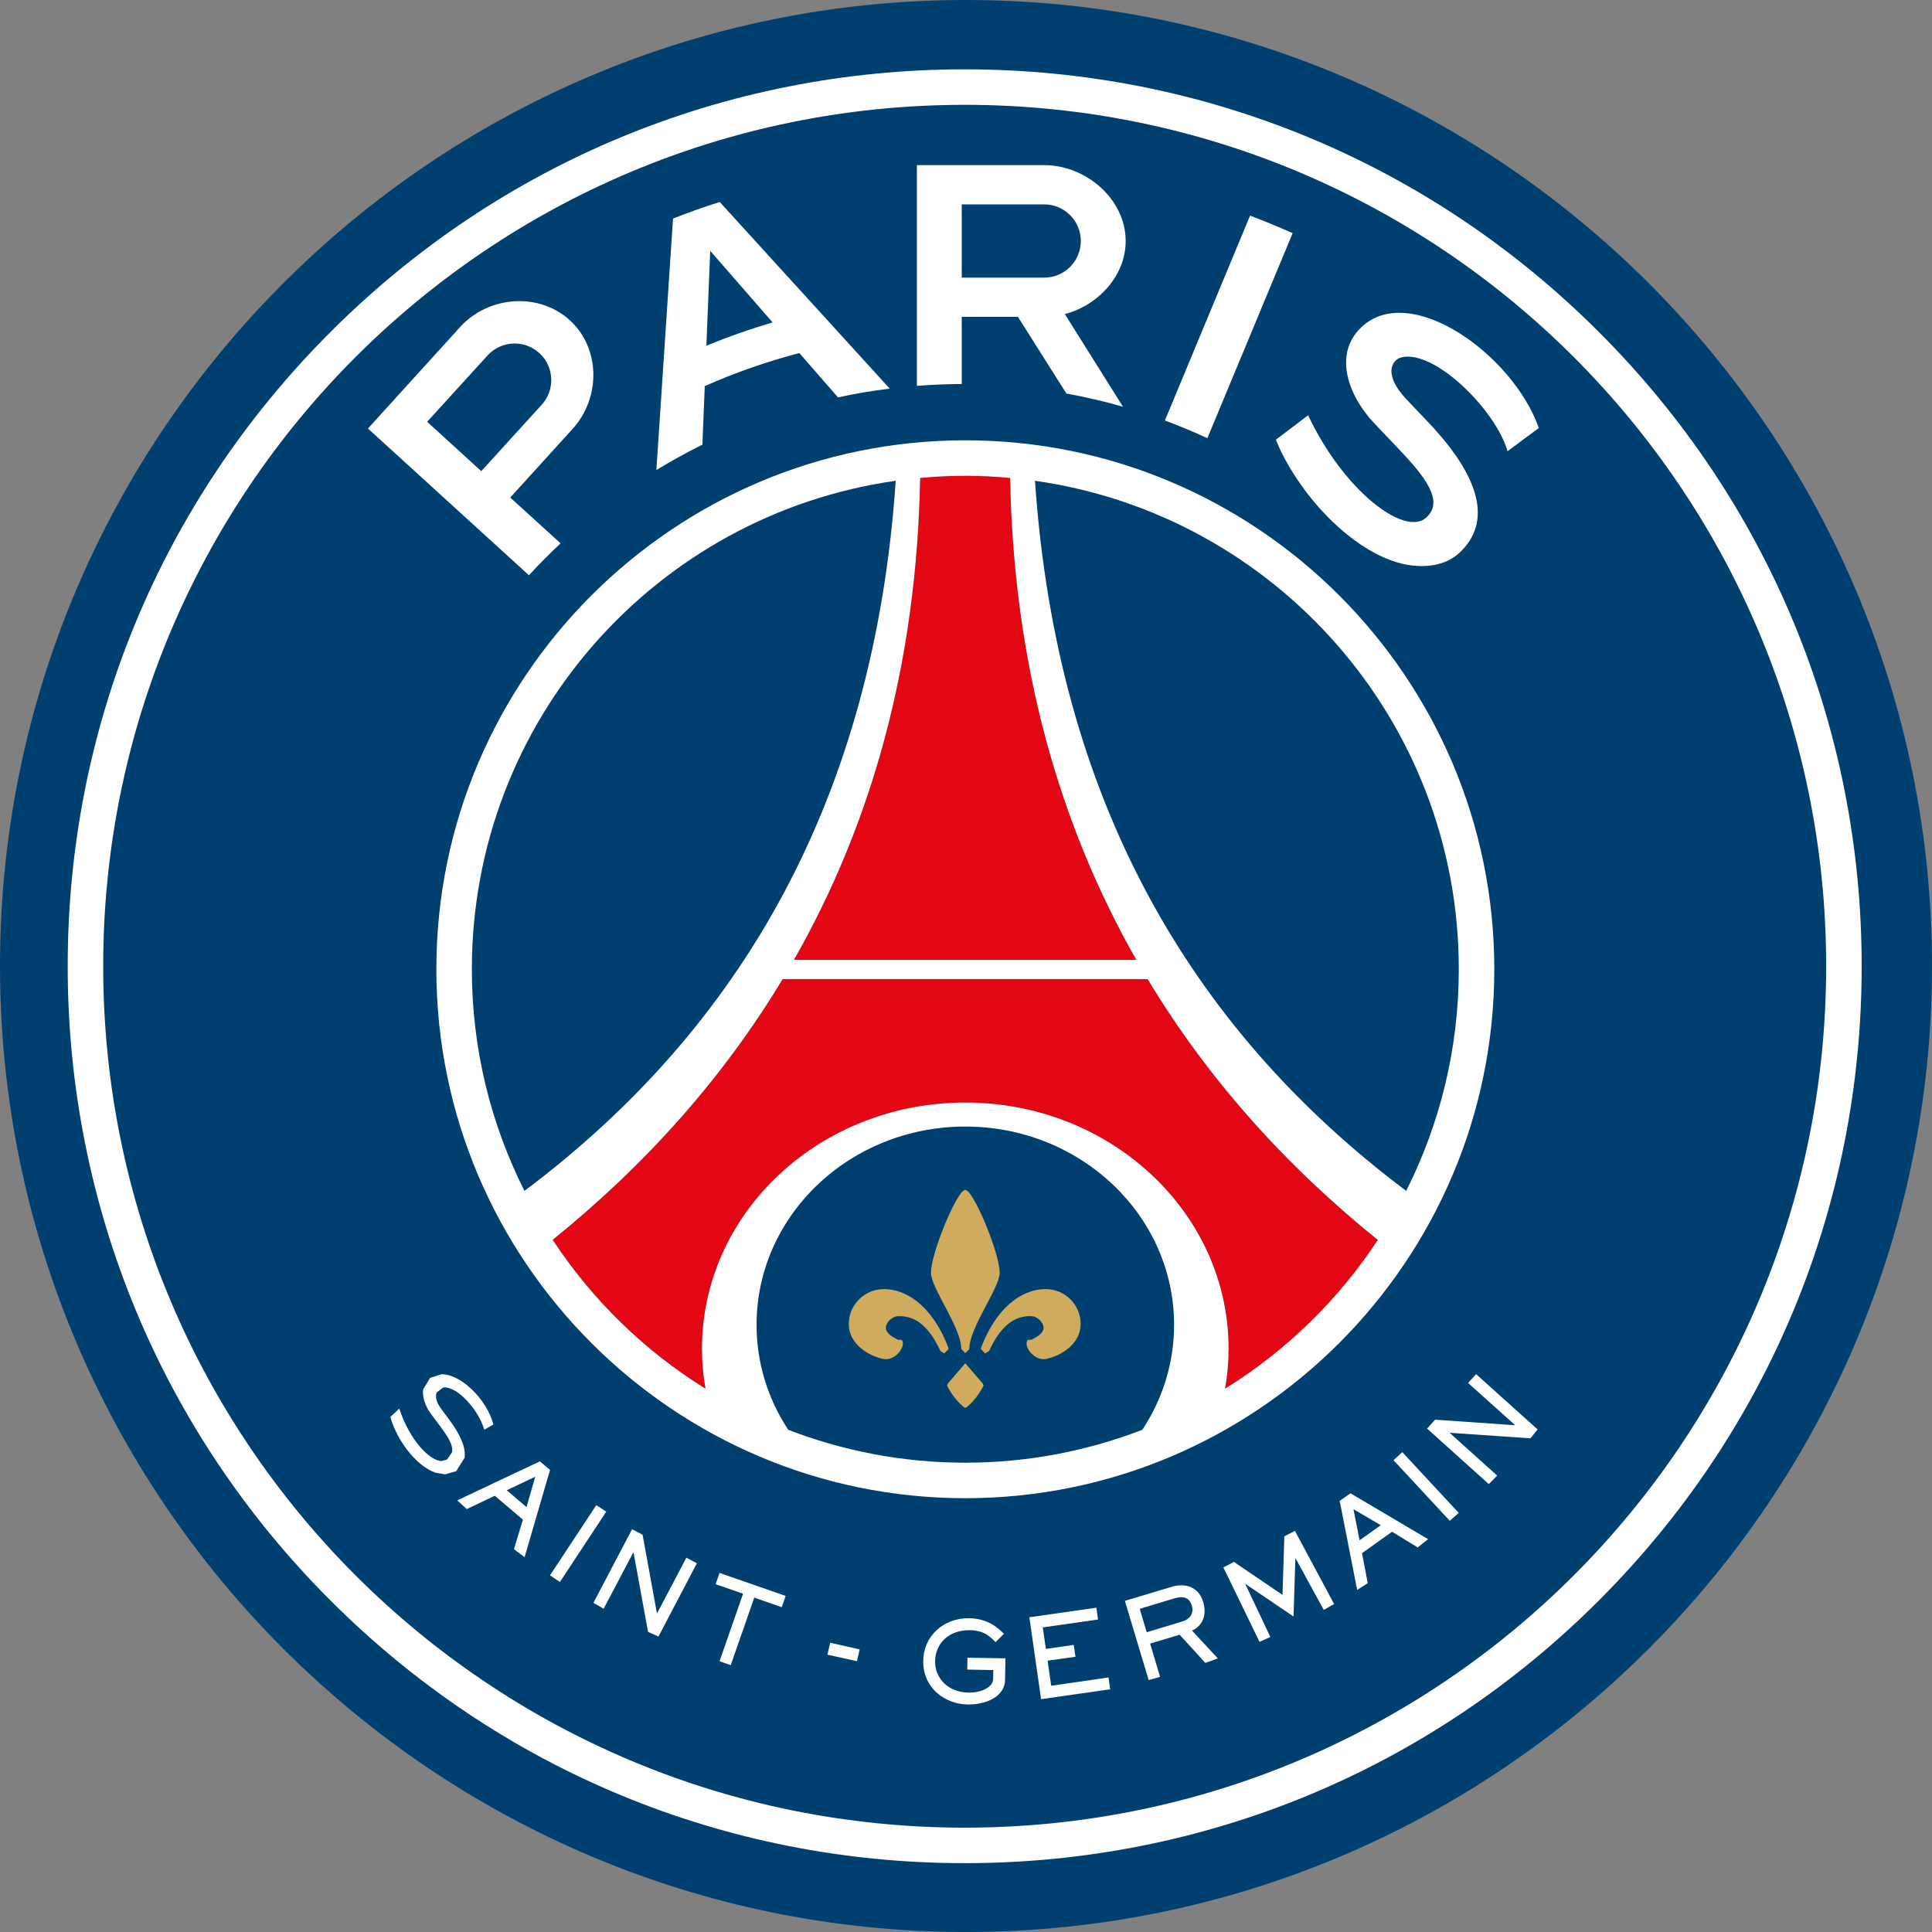 <svg viewBox="0 0 7706.45 7706.45" xmlns="http://www.w3.org/2000/svg" data-name="Calque 2" id="Calque_2">
  <rect x="0" y="0" width="7706.45" height="7706.45" fill="#808080" stroke="none"/>
  <defs>
    <style>
      .cls-1 {
        fill: #cfac5d;
      }

      .cls-2 {
        fill: #004070;
      }

      .cls-3 {
        fill: #fff;
      }

      .cls-4 {
        fill: #e30613;
      }
    </style>
  </defs>
  <g id="svg2">
    <path d="M3853.23,0C1728.42,0,0,1728.65,0,3853.07s1728.42,3853.38,3853.23,3853.38,3853.23-1728.65,3853.23-3853.38S5978.04,0,3853.23,0" class="cls-2" id="path620"></path>
    <path d="M3847.96,276.55c-955.81,0-1854.12,372.22-2529.77,1047.84C642.24,2000,270.01,2898.58,270.01,3854.05s372.23,1854.36,1048.18,2529.97c675.64,675.92,1573.96,1047.84,2529.77,1047.84s1854.12-371.91,2529.77-1047.84c675.95-675.62,1048.18-1574.2,1048.18-2529.97s-372.23-1854.05-1048.18-2529.67c-675.65-675.62-1573.96-1047.83-2529.77-1047.83M3847.96,418.16c1897.86,0,3436.34,1538.42,3436.34,3435.9s-1538.48,3436.2-3436.34,3436.2S411.63,5751.84,411.63,3854.05,1950.1,418.16,3847.96,418.16" class="cls-3" id="path622"></path>
    <g id="g5817">
      <path d="M4816.01,1747.95l340.12-817.84c-55.97-25.08-112.25-48.02-169.75-70.04l-339.81,817.23c57.5,21.41,114.09,44.96,169.45,70.65" class="cls-3" id="path624"></path>
      <path d="M3836.22,815.27h329.11c80.44,0,145.9,65.45,145.9,146.2s-65.45,145.89-145.9,145.89h-329.11v-292.08h0ZM3836.22,1531.87v-267.92h224.2l193.3,305.85c76.77,13.76,152.01,31.5,225.72,52.61l-231.84-369.46c133.05-35.48,242.55-152.62,242.55-291.47,0-166.99-158.13-302.79-324.82-302.79h-508.03v880.54c59.03-4.59,118.37-7.34,178.62-7.34h.31,0Z" class="cls-3" id="path626"></path>
      <path d="M1703.79,1682.44l241.02-264.56c54.44-59.64,147.12-63.92,206.46-9.48,59.64,54.14,63.92,146.81,9.48,206.14l-241.02,264.86-215.94-196.97ZM2235.99,2167.21l-200.64-182.59,248.36-273.43c112.56-123.26,112.56-321.45-11.01-434-123.26-112.55-323.91-96.95-436.46,26.3l-368.56,405.86,642.31,585.39c40.07-44.35,82.58-86.55,126.01-127.54" class="cls-3" id="path628"></path>
      <path d="M5590.69,1425.28c132.44-31.2,375.9,210.73,422.7,374.66,38.54-29.36,124.79-92.67,124.79-92.67-103.07-293-512.93-586-707.45-402.5-115.62,109.19-50.16,277.1,50.77,383.23l97.88,103.07c99.71,104.91,186.88,209.51,106.75,275.88-85.33,70.65-324.52-106.44-468.27-410.45l-128.46,97.26c30.59,79.83,100.02,195.74,193,293.92,105.52,111.02,220.52,183.51,323.6,203.69,81.05,15.9,161.49,3.67,214.71-45.57,132.74-123.26,84.42-302.48-124.18-522.08l-86.25-90.84c-96.04-101.24-56.89-158.74-19.57-167.6" class="cls-3" id="path630"></path>
      <path d="M2817.64,1378.85l15.29-378.33,248.97,285.66c-90.23,26.3-178.32,57.5-264.26,92.67M2870.86,805.7c-63.01,19.88-125.1,41.9-186.27,66.06l-66.37,1003.18c59.64-36.4,120.81-70.04,183.52-101.24l9.48-233.67c120.81-53.52,247.13-97.57,377.13-131.82l154.15,176.78c67.9-14.68,136.72-26.3,206.46-34.87l-678.09-744.43Z" class="cls-3" id="path632"></path>
    </g>
    <path d="M3850.47,4493.67c-459.71,0-832.86,354.17-832.86,790.92,0,153.84,46.49,297.28,126.63,418.71,219.3,84.41,457.26,131.21,706.23,131.21s486.93-46.79,706.23-131.21c80.14-121.42,126.32-264.86,126.32-418.71,0-436.75-372.54-790.92-832.55-790.92" class="cls-2" id="path634"></path>
    <g id="g5845">
      <path d="M4577.87,3905.65h-1455.89c-241.32,400.35-552.99,745.66-917.27,1039.88,157.52,239.48,365.5,442.56,609.58,593.96-9.18-51.99-14.07-105.21-14.07-159.65,0-542.27,470.11-981.77,1050.32-981.77s1050.32,439.5,1050.32,981.77c0,54.44-4.89,107.66-14.07,159.65,243.46-151.09,451.76-354.17,608.97-593.34-364.59-294.23-676.26-639.83-917.89-1040.49" class="cls-4" id="path636"></path>
      <path d="M4532.75,3828.88c-307.7-539.82-489.68-1177.21-503.45-1922.56-58.73-5.2-118.37-8.56-178.93-8.56s-120.81,3.36-180.15,8.56c-13.46,745.35-195.75,1382.74-503.45,1922.56h1365.97Z" class="cls-4" id="path638"></path>
    </g>
    <path d="M4128.41,1917.79c955.51,135.18,1690.49,955.77,1690.49,1948.25,0,318.08-75.85,618.12-209.82,884.21-867.11-650.84-1394.11-1567.78-1480.67-2832.46M4886.64,5539.33c9.18-51.69,14.07-104.91,14.07-159.35,0-542.27-470.11-982.08-1050.32-982.08s-1050.32,439.81-1050.32,982.08c0,54.44,4.89,107.66,14.07,159.35-243.77-151.09-452.06-354.17-609.58-593.96,364.28-293.92,675.95-639.22,917.27-1039.88h1455.89c241.63,400.97,553.3,746.27,918.19,1040.49-157.52,239.48-365.5,442.26-609.27,593.34M4556.61,5703.27c-219.3,84.41-457.26,131.21-706.23,131.21s-486.93-46.79-706.23-131.21c-80.14-121.42-126.32-264.86-126.32-418.71,0-436.75,372.84-790.92,832.55-790.92s832.86,354.17,832.86,790.92c0,153.84-46.49,297.28-126.63,418.71M1882.17,3866.04c0-992.78,734.98-1813.37,1690.79-1948.25-86.56,1264.99-613.56,2181.92-1480.97,2832.46-133.97-265.78-209.82-566.12-209.82-884.21M3850.38,1897.91c60.56,0,120.2,3.06,178.93,8.56,13.76,745.35,195.75,1382.43,503.45,1922.56h-1365.97c308-540.13,489.99-1177.21,503.45-1922.56,59.34-5.51,119.59-8.56,180.15-8.56M3850.38,1756.3c-1163.49,0-2109.82,946.6-2109.82,2109.74s946.33,2110.05,2109.82,2110.05,2110.13-946.6,2110.13-2110.05-946.64-2109.74-2110.13-2109.74" class="cls-3" id="path640"></path>
    <g id="g5839">
      <path d="M3920.39,5519.15l-70.04-81.36-70.04,81.36-2.75,7.65c13.76,27.83,37.62,62.09,66.37,85.33l6.42,3.36,6.42-3.36c29.06-23.24,52.61-57.5,66.68-85.33l-3.06-7.65" class="cls-1" id="path642"></path>
      <path d="M3987.5,5077.38c0-80.44-105.22-331.23-137.03-331.23l-7.95,3.36c-38.23,31.2-129.07,252.94-129.07,327.87,0,59.95,121.12,218.07,121.12,304.01h0l15.9,15.9,15.9-15.9v-.61c.61-85.94,121.12-243.45,121.12-303.4" class="cls-1" id="path644"></path>
      <path d="M3782.08,5373.96c-56.89-149.87-154.77-231.83-256.92-231.83-76.77,0-139.47,62.39-139.47,139.47s74.99,126.65,139.47,139.47c20.89,4.15,44.88-8.55,59.03-24.47,11.47-12.91,23.16-35.17,14.07-49.85-3.17-5.12-12.42-.55-17.74-3.36-19.5-10.31-46.83-24.74-46.8-46.79.03-21.99,24.84-45.37,46.8-46.49,72.97-3.71,126.63,44.04,170.36,137.94v.61l.31.61,15.6,9.18,17.13-17.43-1.84-7.03" class="cls-1" id="path646"></path>
      <path d="M4171.08,5142.07c-101.85,0-200.03,81.97-256.92,231.83l-1.53,7.03,17.13,17.74,15.29-9.48.31-.61.31-.31c43.43-94.2,97.33-142.03,170.36-138.24,21.89,1.13,46.45,24.57,46.49,46.49.03,21.99-27.05,36.51-46.49,46.79-5.41,2.86-14.83-1.84-18.05,3.36-9.15,14.79,2.78,37.2,14.38,50.16,14.11,15.78,37.97,28.32,58.72,24.16,64.47-12.9,139.47-62.39,139.47-139.47s-62.4-139.47-139.47-139.47" class="cls-1" id="path648"></path>
    </g>
    <g id="g5824">
      <path d="M2135.03,5890.48l-113.78,53.83,78.91,67.29s34.87-121.12,34.87-121.12ZM2092.51,6211.31l-42.51-31.81,35.79-117.75-112.25-95.42-111.64,53.22-37.93-34.87,329.72-155.68,40.37,34.26-101.55,348.05h0Z" class="cls-3" id="path650"></path>
      <path d="M2418.31,6029.7l-184.74,280.46-39.76-26.3,184.74-280.16,39.76,26Z" class="cls-3" id="path652"></path>
      <path d="M2563.17,6121.88l57.2,313.19.61.31,116.84-222.05,41.9,22.33-153.24,292.39-41.6-18.96-57.81-316.86-.61-.31-118.67,225.1-40.68-23.55,154.15-293.61,41.9,22.02h0Z" class="cls-3" id="path654"></path>
      <path d="M3133.78,6365.92l-15.6,44.96-109.5-38.23-93.9,269.45-44.66-15.6,93.9-269.45-109.5-37.93,15.6-44.96s263.65,91.75,263.65,91.75Z" class="cls-3" id="path656"></path>
      <path d="M3859.13,6612.34l151.4,2.45-1.53,87.47c-.92,59.33-66.68,97.87-149.57,96.65-87.78-1.53-178.62-63.31-176.79-175.25,1.22-94.2,77.69-170.36,183.52-168.83,78.61,1.22,119.29,43.43,138.25,62.09l-33.34,33.34c-16.21-15.9-41.29-46.79-100.93-47.71-87.48-1.53-139.17,54.75-140.08,123.87-1.22,64.84,48.94,123.56,132.44,125.09,57.2.92,98.49-24.77,98.79-52.91l.92-37.01-103.99-1.84.92-47.41h0Z" class="cls-3" id="path658"></path>
      <path d="M4373.25,6412.81l6.73,47.1-220.53,31.5,12.54,85.94,111.03-16.21,6.73,47.41-111.03,15.6,14.38,100.01,228.48-33.03,6.73,47.1-275.58,39.45-46.8-326.65,267.32-38.23h0Z" class="cls-3" id="path660"></path>
      <path d="M4546.06,6417.45l28.14,93.28,140.7-42.51c33.95-10.4,48.02-33.95,38.84-64.53-10.71-35.78-40.68-36.4-66.98-28.75,0,0-140.7,42.51-140.7,42.51ZM4672.99,6329.68c50.77-15.29,106.75-3.98,126.32,60.25,20.49,68.51-18.96,103.99-44.66,114.08l103.07,111.02-49.86,18.05-102.46-112.55-117.76,35.48,39.76,132.74-45.57,12.85-94.82-315.94,185.96-55.97Z" class="cls-3" id="path662"></path>
      <path d="M5398.86,6020.19l24.16,123.87,84.72-60.25-108.89-63.62ZM5696.46,6139.47l-41.6,33.03-102.16-62.7-119.9,85.64,22.94,119.59-42.21,26.91-69.74-355.09,43.13-30.28,309.53,182.9Z" class="cls-3" id="path664"></path>
      <path d="M5593.36,5792.21l225.42,242.54-35.79,31.5-224.5-241.62s34.87-32.42,34.87-32.42Z" class="cls-3" id="path666"></path>
      <path d="M5724.23,5662.9l317.79,22.02.61-.92-186.57-167.6,31.81-35.17,245.3,220.52-28.44,35.48-321.15-22.02-.61.61,189.02,170.05-33.34,33.95-246.22-221.43,31.81-35.48h0Z" class="cls-3" id="path668"></path>
      <path d="M5165.21,6106.41l-42.21,21.72-7.34,233.67-193.61-131.51-42.21,21.72,144.06,296.98,43.43-19.27-100.02-211.04.61-.61,191.77,129.99,7.34-231.53.92-.31,112.25,205.22,41.29-23.24-156.29-291.78h0Z" class="cls-3" id="path670"></path>
      <path d="M1967.78,5680.97c-26.92-100.62-129.07-199.41-206.15-199.41l-46.18,14.68-27.53,45.88c-3.98,29.36,7.65,66.67,32.12,99.09l35.17,47.1c27.22,36.4,53.53,74.32,48.02,104.29l-20.19,29.36-21.41,5.81c-47.71,0-128.46-85.03-168.22-207.06l-.61-2.14-34.87,32.73-.61.61v.61c7.95,30.58,28.75,79.83,63.62,126.62,36.7,48.94,78.61,82.88,117.76,95.73l37.01,6.12,44.04-12.85,33.34-52.91c5.81-38.84-14.68-90.53-61.48-152.62l-30.89-41.6c-24.77-33.34-23.86-54.75-18.66-66.98l26-19.57,5.2-.31c56.89,0,137.03,94.2,157.82,166.99l.61,1.84,1.53-.92,33.64-19.27,1.22-.61-.31-1.22h0Z" class="cls-3" id="path672"></path>
      <path d="M3418.23,6626.2l-117.76-26,11.01-47.41,117.45,26.3-10.7,47.1Z" class="cls-3" id="path674"></path>
    </g>
  </g>
</svg>